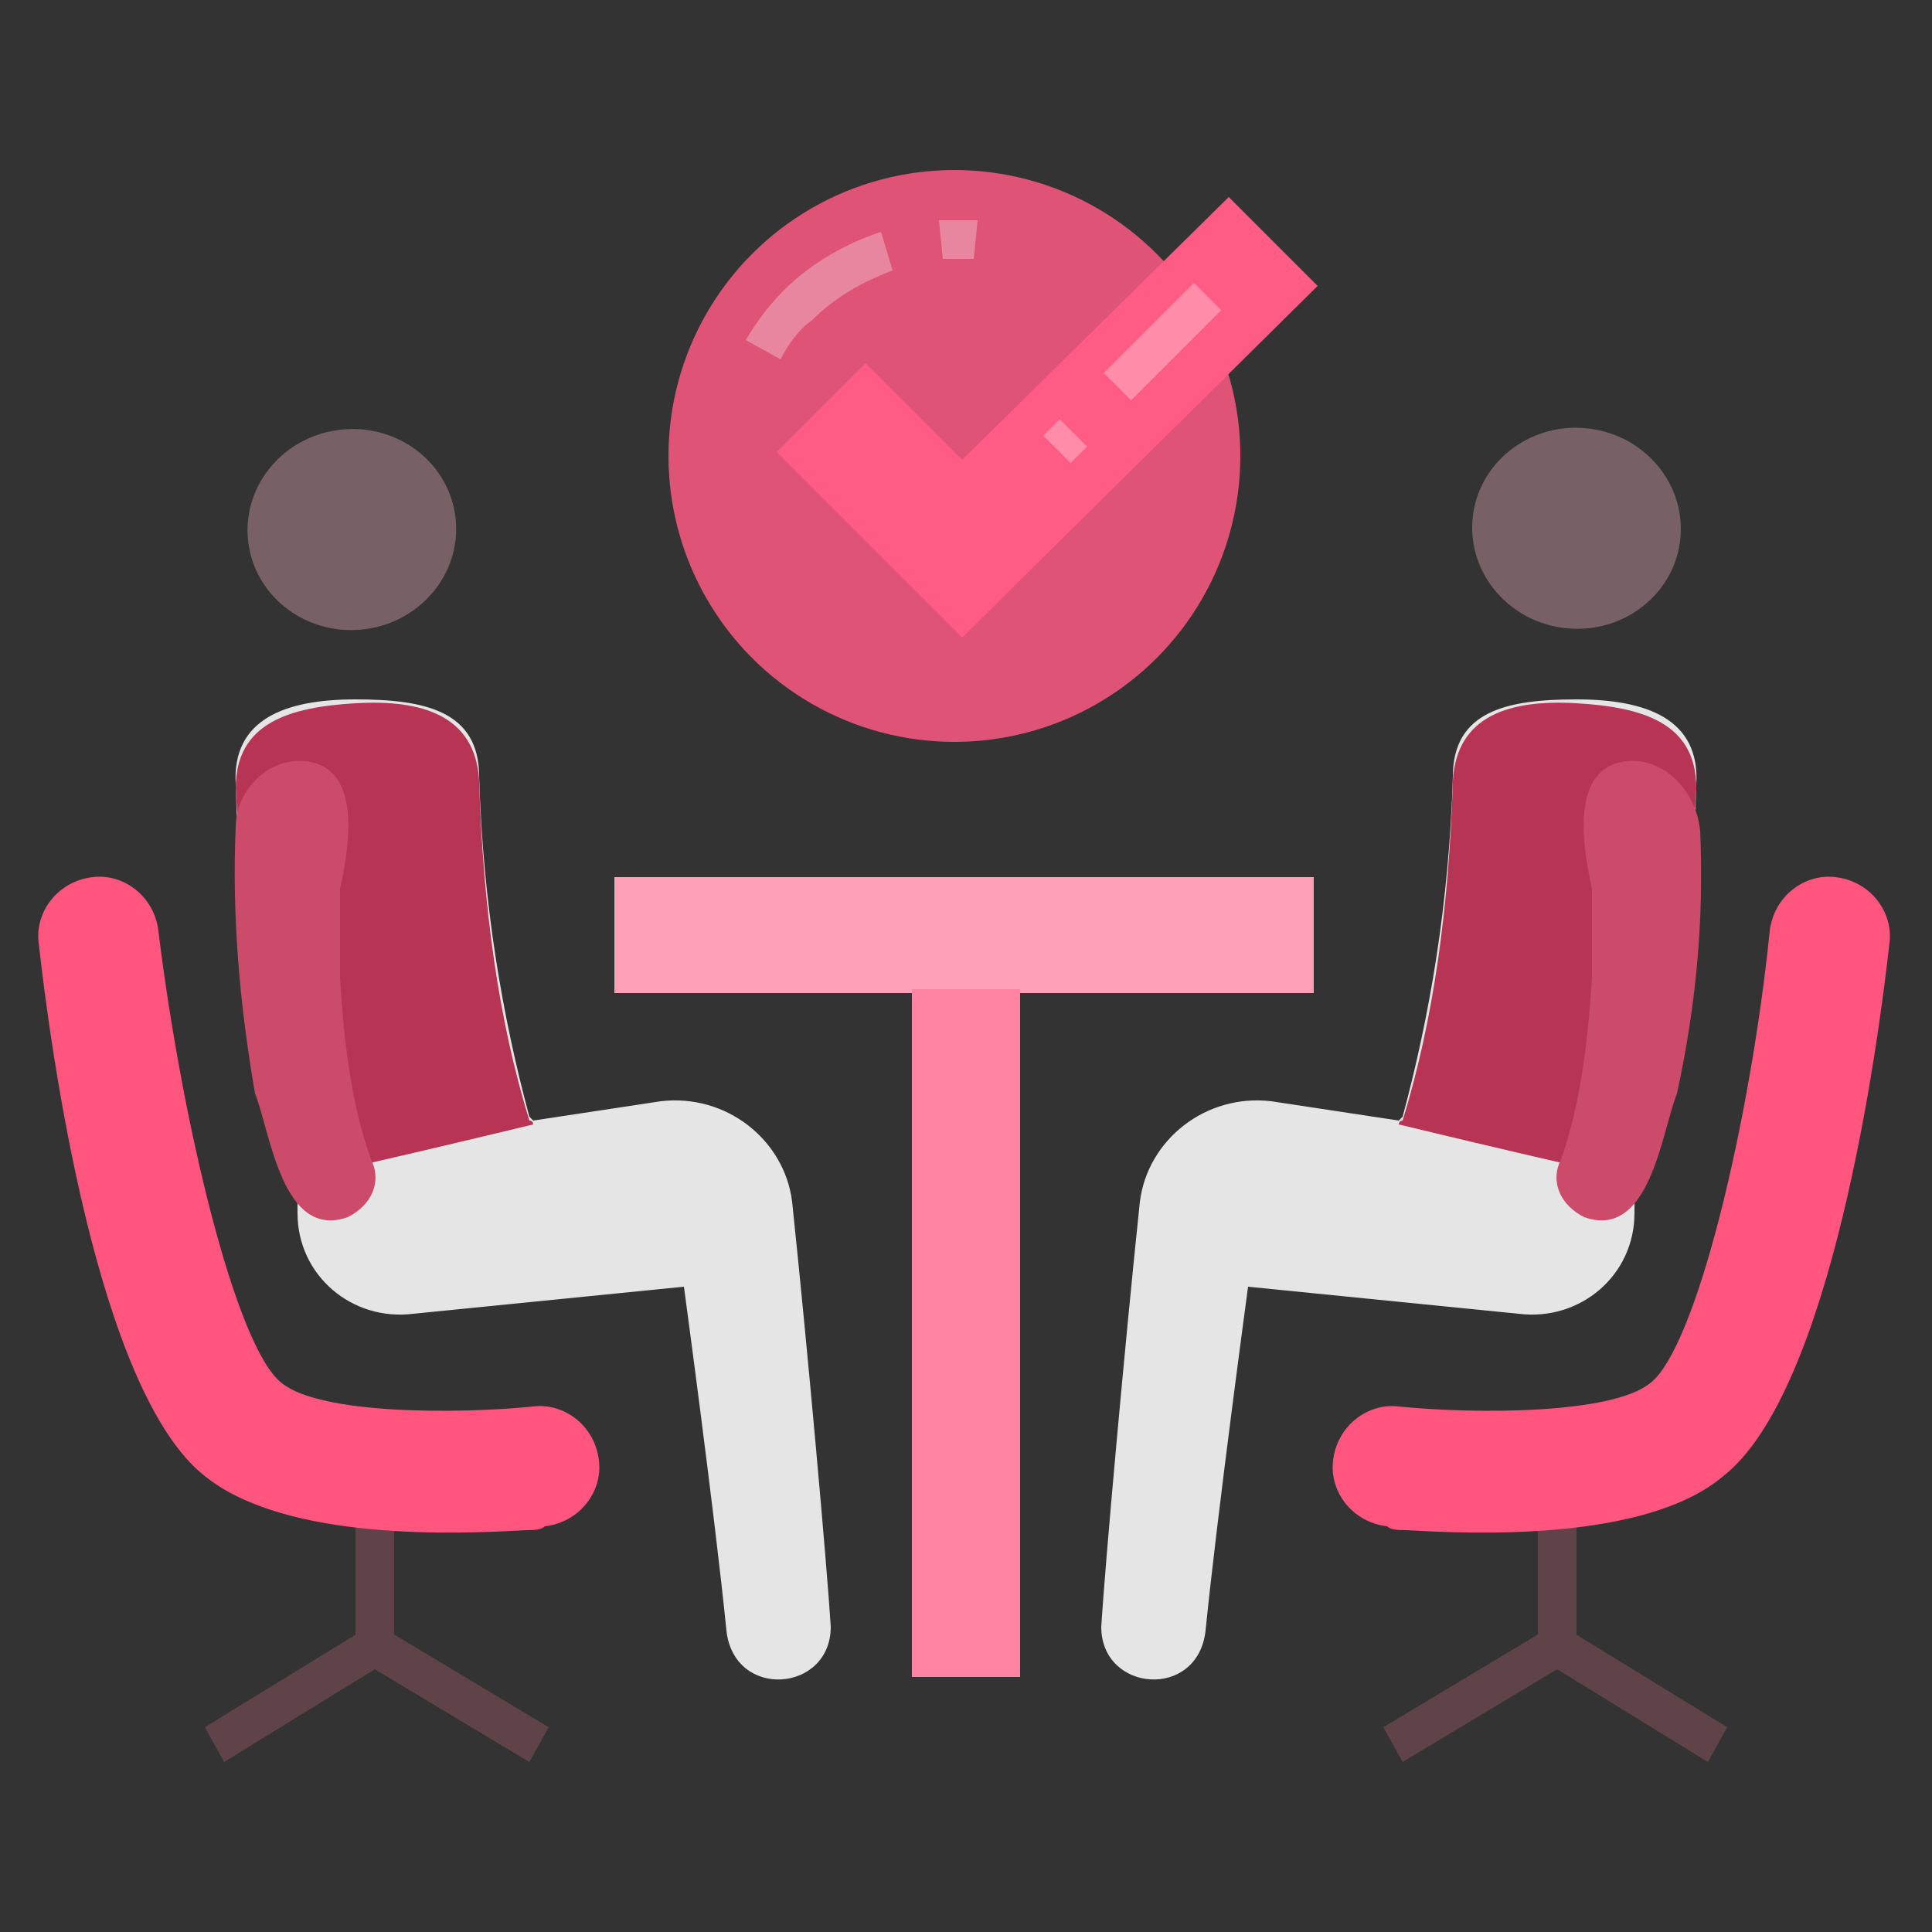 <svg xmlns="http://www.w3.org/2000/svg" enable-background="new 0 0 50 50" viewBox="0 0 50 50" id="BusinessAgreement">
  <rect x="0" y="0" width="50" height="50" fill="#333333" stroke="none"/>
  <polygon fill="#604249" points="36.3 45.6 35.8 44.7 40.3 42 44.7 44.7 44.2 45.6 40.3 43.2" class="color425060 svgShape"></polygon>
  <rect width="1" height="3.4" x="39.8" y="39.2" fill="#604249" class="color425060 svgShape"></rect>
  <polygon fill="#604249" points="5.8 45.6 5.3 44.7 9.7 42 14.2 44.7 13.7 45.6 9.7 43.2" class="color425060 svgShape"></polygon>
  <rect width="1" height="3.4" x="9.2" y="39.2" fill="#604249" class="color425060 svgShape"></rect>
  <path fill="#e5e5e5" d="M28.5 42.1c0 1.7 2.5 1.9 2.7.1.3-3 1.1-8.9 1.1-8.9l7 .7c1.6.2 3-1 3-2.6 0-.4 0-.7.1-1l0 0c.9-3 1.4-6.4 1.5-10.1.1-1.7-1.3-2.2-3.1-2.2s-3.2.3-3.2 2c-.1 3.3-.6 6.2-1.3 8.8 0 0-.1.1-.1.1l-3.3-.5c-1.7-.2-3.2 1-3.4 2.6C29.1 34.9 28.6 40.5 28.5 42.1zM21.5 42.1c0 1.7-2.5 1.9-2.7.1-.3-3-1.1-8.9-1.1-8.9l-7 .7c-1.6.2-3-1-3-2.6 0-.4 0-.7-.1-1l0 0c-.9-3-1.4-6.4-1.5-10.1-.1-1.7 1.3-2.2 3.1-2.2s3.2.3 3.2 2c.1 3.3.6 6.2 1.3 8.8 0 0 .1.1.1.1l3.3-.5c1.7-.2 3.2 1 3.4 2.6C20.9 34.9 21.4 40.5 21.5 42.1z" class="colore5e5e5 svgShape"></path>
  <path fill="#b73455" d="M42.4,30.5C42.4,30.5,42.4,30.5,42.4,30.5c0,0.1-6.2-1.4-6.2-1.4c0,0,0-0.1,0.1-0.1
			c0.8-2.6,1.2-5.5,1.3-8.8c0.1-1.7,1.5-2.1,3.2-2s3.1,0.5,3.1,2.2C43.7,24.1,43.2,27.5,42.4,30.5L42.4,30.5z" class="colorabb734 svgShape"></path>
  <path fill="#cc4a6a" d="M42.1,19.7c-1,0.1-1.4,1.1-0.9,3.3c0,0.8,0,1.6,0,2.3c-0.1,1.6-0.3,3.3-0.8,4.7c-0.3,0.6,0,1.2,0.6,1.5
			c1.7,0.6,2-2.2,2.4-3.2c0.5-2.3,0.7-4.5,0.6-6.8C43.9,20.5,43.1,19.6,42.1,19.7z" class="colorc6cc4a svgShape"></path>
  <ellipse cx="40.9" cy="13.7" fill="#776166" rx="2.7" ry="2.6" transform="matrix(-.996 -.092 .092 -.996 80.276 31.08)" class="color616b77 svgShape"></ellipse>
  <path fill="#ff557f" d="M36.4,39.6c-0.2,0-0.4,0-0.5-0.1c-0.9-0.1-1.5-0.9-1.4-1.7c0.1-0.9,0.9-1.5,1.7-1.4c2,0.2,5.5,0.2,6.5-0.6
			c1.2-0.9,2.6-6.8,3.1-11.7c0.1-0.9,0.9-1.5,1.7-1.4c0.9,0.1,1.5,0.9,1.4,1.7c-0.3,2.7-1.5,11.6-4.3,13.8
			C42.6,39.9,38.1,39.7,36.4,39.6z" class="color559aff svgShape"></path>
  <path fill="#b73455" d="M7.6,30.5C7.6,30.5,7.6,30.5,7.6,30.5c0,0.1,6.2-1.4,6.2-1.4c0,0,0-0.1-0.1-0.1c-0.8-2.6-1.2-5.5-1.3-8.8
			c-0.1-1.7-1.5-2.1-3.2-2s-3.1,0.5-3.1,2.2C6.3,24.1,6.8,27.5,7.6,30.5L7.6,30.5z" class="colorabb734 svgShape"></path>
  <path fill="#cc4a6a" d="M7.9,19.7c1,0.1,1.4,1.1,0.9,3.3c0,0.8,0,1.6,0,2.3C8.9,27,9.1,28.6,9.6,30c0.3,0.6,0,1.2-0.6,1.5
			c-1.7,0.6-2-2.2-2.4-3.2C6.2,26,6,23.7,6.1,21.4C6.1,20.5,6.9,19.6,7.9,19.7z" class="colorc6cc4a svgShape"></path>
  <ellipse cx="9.1" cy="13.7" fill="#776166" rx="2.7" ry="2.6" transform="matrix(.996 -.092 .092 .996 -1.218 .897)" class="color616b77 svgShape"></ellipse>
  <g fill="#000000" class="color000000 svgShape">
    <path fill="#ff557f" d="M13.6,39.6c0.2,0,0.4,0,0.5-0.1c0.9-0.1,1.5-0.9,1.4-1.7c-0.1-0.9-0.9-1.5-1.7-1.4c-2,0.2-5.5,0.2-6.5-0.6
			C6.1,34.9,4.7,29,4.1,24.1c-0.1-0.9-0.9-1.5-1.7-1.4c-0.9,0.1-1.5,0.9-1.4,1.7C1.3,27.1,2.5,36,5.3,38.2
			C7.4,39.9,11.9,39.7,13.6,39.6z" class="color559aff svgShape"></path>
  </g>
  <g fill="#000000" class="color000000 svgShape">
    <rect width="18.1" height="3" x="15.9" y="22.7" fill="#ff9fb7" class="colorffa49f svgShape"></rect>
    <rect width="2.8" height="17.8" x="23.6" y="25.6" fill="#ff83a2" class="colorff8c83 svgShape"></rect>
  </g>
  <g fill="#000000" class="color000000 svgShape">
    <circle cx="24.7" cy="11.8" r="7.4" fill="#df5376" class="colorfa4968 svgShape"></circle>
    <path fill="#ffffff" d="M20.2 9.3l-.9-.5c.3-.5.6-.9 1-1.3.7-.7 1.6-1.2 2.5-1.5l.3 1c-.8.3-1.5.7-2.1 1.3C20.7 8.5 20.4 8.9 20.2 9.3zM25.2 6.7c-.3 0-.6 0-.8 0l-.1-1c.3 0 .7 0 1 0L25.2 6.7z" opacity=".3" class="colorffffff svgShape"></path>
    <polygon fill="#ff5c85" points="22.4 9.4 20.1 11.7 24.9 16.5 34.1 7.4 31.8 5.1 24.9 11.9" class="colorffb95c svgShape"></polygon>
    <g opacity=".3" fill="#000000" class="color000000 svgShape">
      <rect width="1" height="3.3" x="29.6" y="7.2" fill="#ffffff" transform="rotate(45.001 30.104 8.83)" class="colorffffff svgShape"></rect>
      <rect width="1" height=".6" x="27.1" y="11.1" fill="#ffffff" transform="rotate(45.082 27.563 11.368)" class="colorffffff svgShape"></rect>
    </g>
  </g>
</svg>
